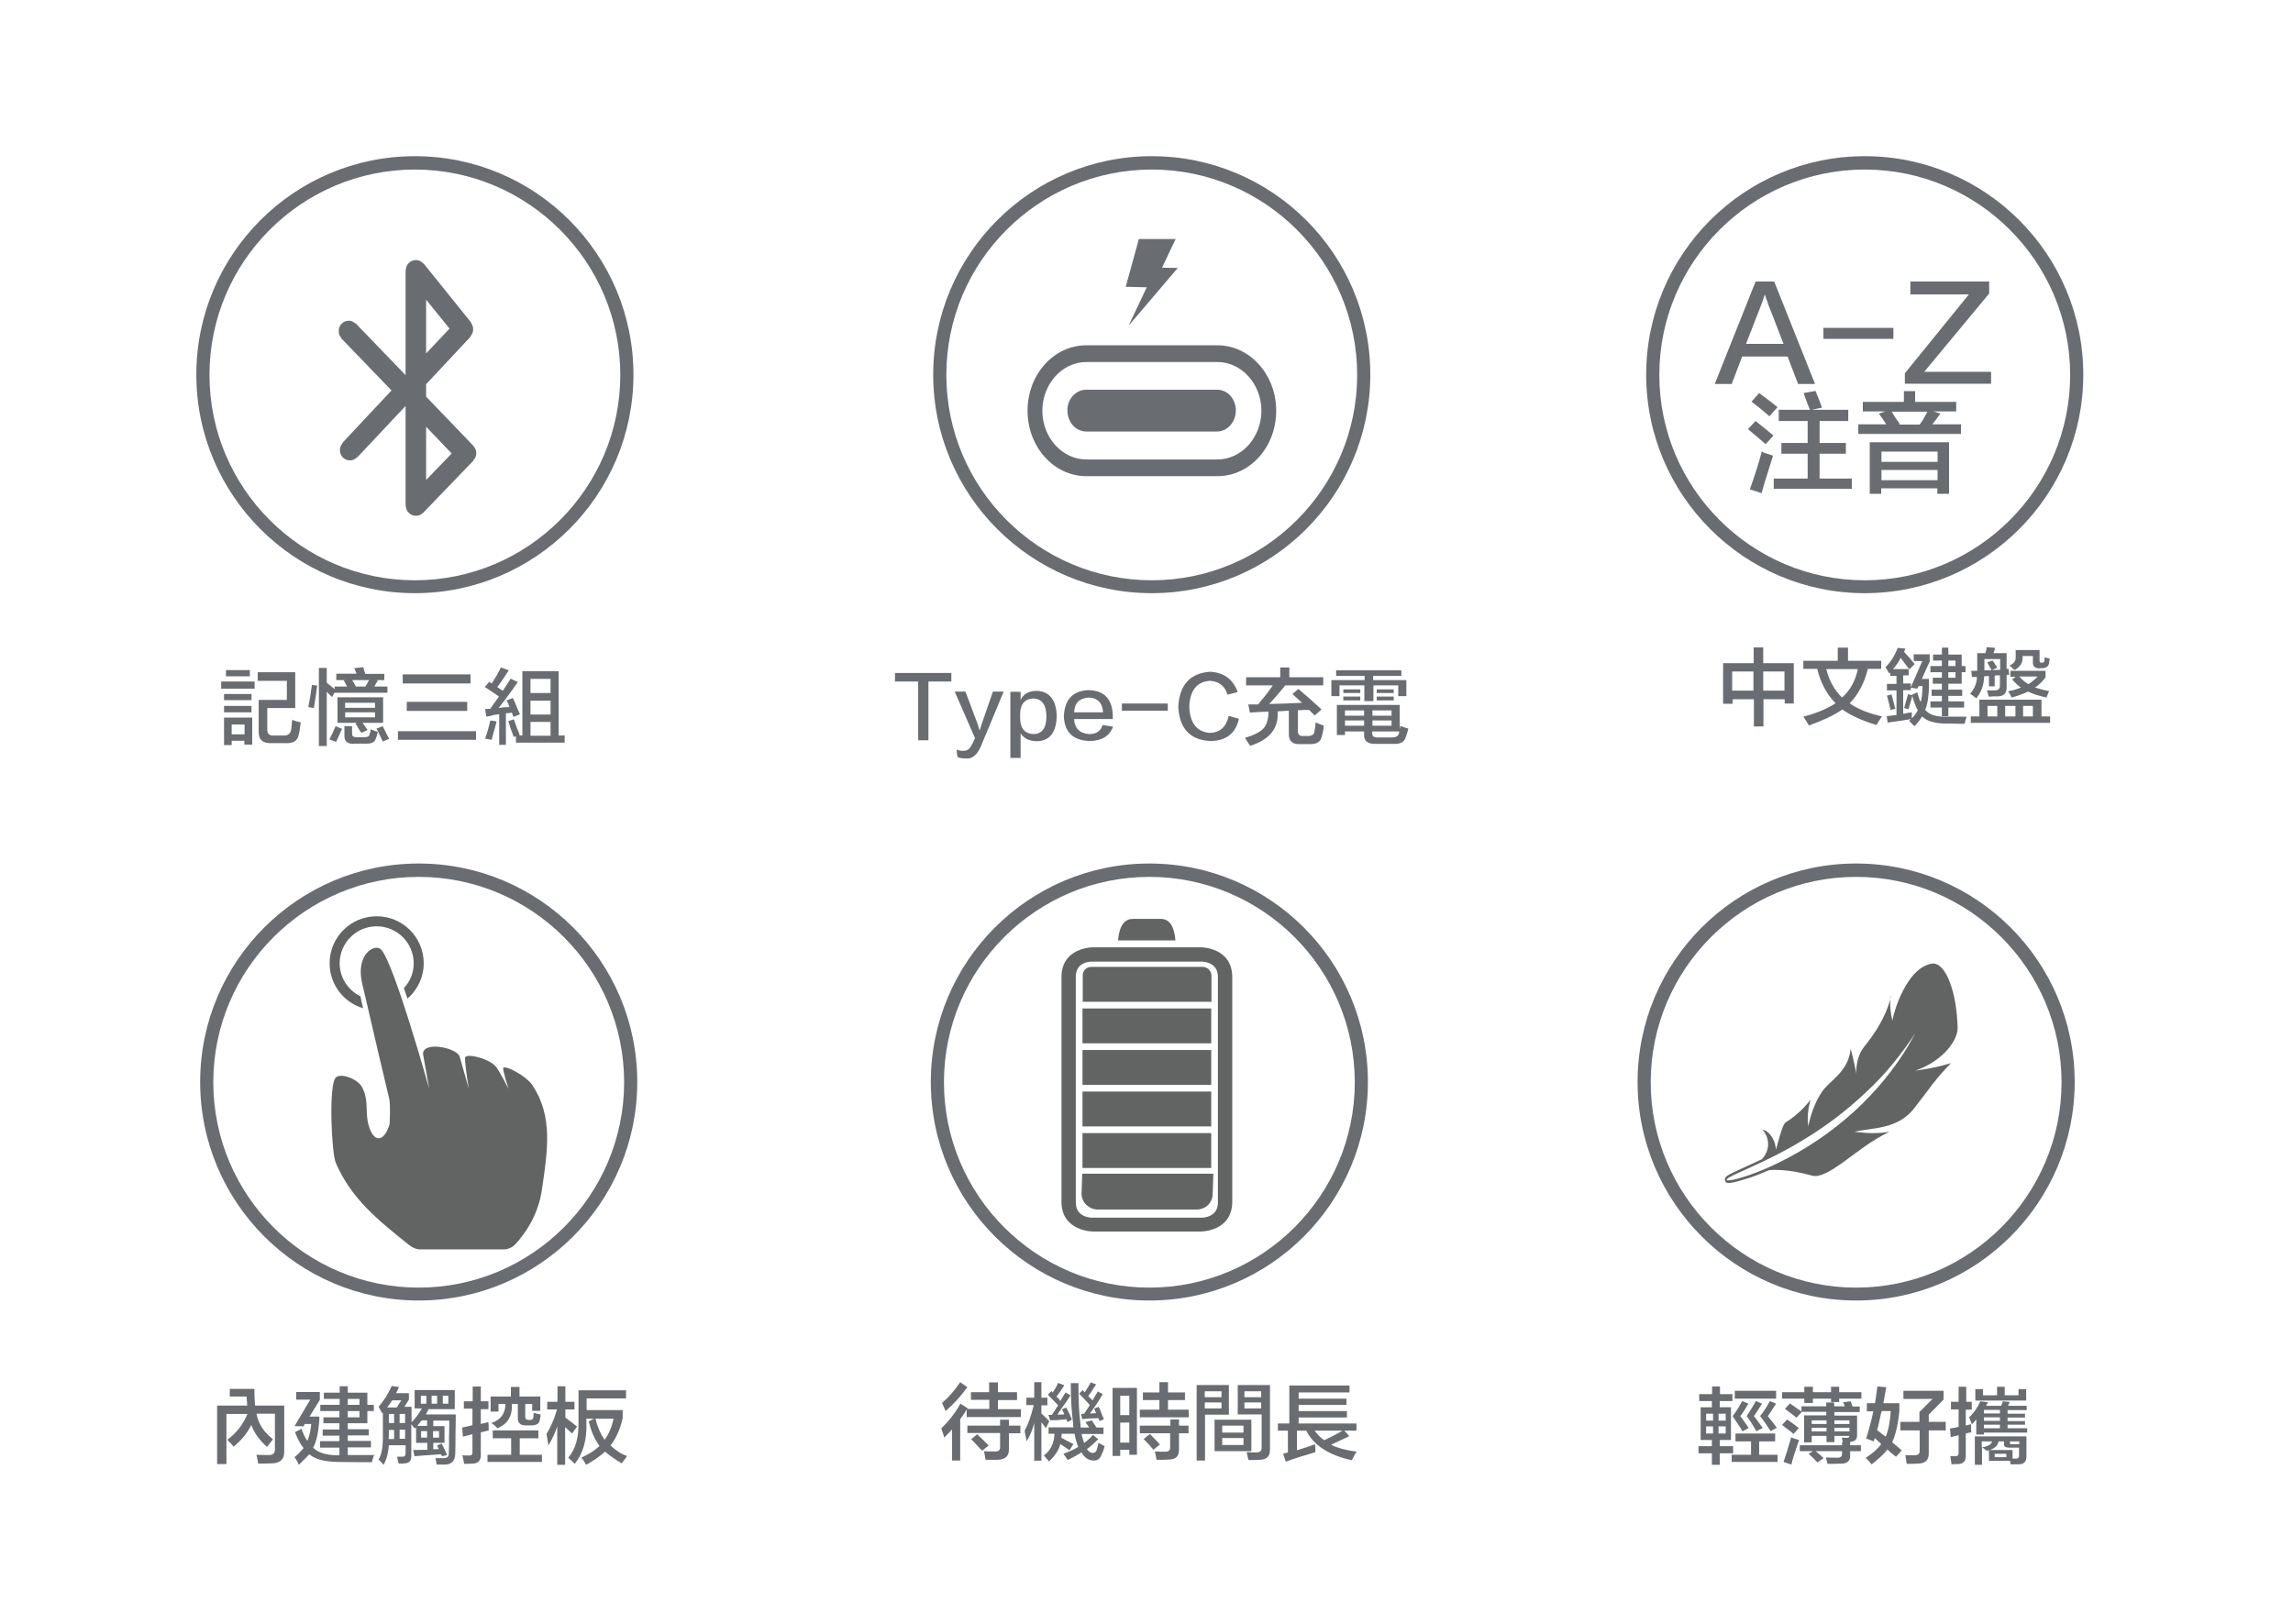<?xml version="1.0" encoding="utf-8"?>
<!-- Generator: Adobe Illustrator 27.6.1, SVG Export Plug-In . SVG Version: 6.00 Build 0)  -->
<svg version="1.1" id="_切圖" xmlns="http://www.w3.org/2000/svg" xmlns:xlink="http://www.w3.org/1999/xlink" x="0px" y="0px"
	 viewBox="0 0 960 680" style="enable-background:new 0 0 960 680;" xml:space="preserve">
<style type="text/css">
	.st0{enable-background:new    ;}
	.st1{fill:#696D72;}
	.st2{fill:#616463;}
</style>
<g class="st0">
	<path class="st1" d="M742.8,117.9l17.1,42.9h-7.1l-4.4-11.5h-19l-4.4,11.5h-7.1l17.1-42.9H742.8z M739,123.5h-0.2
		c-0.4,1.3-0.8,2.5-1.3,3.8c-0.1,0.3-2.3,5.9-6.5,16.7h15.7c-4.2-10.9-6.3-16.4-6.5-16.7c0-0.1-0.1-0.4-0.2-0.8
		C739.3,124.8,739,123.8,739,123.5z"/>
	<path class="st1" d="M792.7,141.9h-29.3v-4.6h29.3V141.9z"/>
	<path class="st1" d="M833.7,160.7h-36.2v-4.4l26.8-33h-24.5v-5.4h33v5l-27.2,32.8h28V160.7z"/>
</g>
<g class="st0">
	<path class="st1" d="M739.2,186c-2.5-2.2-5-4.3-7.4-6.3l3.2-3.4c3,2.4,5.5,4.4,7.5,6.1L739.2,186z M737.5,206.5l-4.9-1.6
		c1.9-5.3,3.6-10.5,5-15.8c0.1,0,0.4,0.1,0.7,0.4c1.8,0.6,3.1,1,4,1.3c-0.7,2.3-2,6.4-3.8,12.2C738.1,204.4,737.8,205.6,737.5,206.5
		z M740.8,174.3c-2.5-2.2-5-4.2-7.5-6.1l3.2-3.6c2.6,1.9,5.2,3.9,7.7,5.9L740.8,174.3z M744.7,176.3v-4.7h13.1
		c-0.4-0.8-1-2.3-1.8-4.5c-0.4-1.2-0.7-2-0.9-2.5l5-0.9c0,0.1,0.1,0.3,0.2,0.5c1.2,2.9,2,5,2.5,6.5l-4.3,0.9h15.3v4.7h-12v9.2h11
		v4.5h-11v10.4h13.5v4.3h-32.7v-4.3h14.2v-10.4h-11v-4.5h11v-9.2H744.7z"/>
	<path class="st1" d="M779.9,172.3v-4h17.2v-4.5h4.7v4.5h17.2v4h-9.5l2.9,0.9c-1.1,1.4-2.2,2.9-3.4,4.5h12v4H778v-4h11.7
		c-1-1.6-2-3.1-3.1-4.5l2.7-0.9H779.9z M782.8,206.8v-21.6h33.2v21.6h-4.9v-2.3h-23.5v2.3H782.8z M787.7,189.1v4.3h23.5v-4.3H787.7z
		 M787.7,196.8v4.3h23.5v-4.3H787.7z M795.4,177.6l-0.5,0.2h8.8c1.3-1.8,2.4-3.6,3.2-5.4H792c0.4,0.7,1,1.7,1.8,2.9
		C794.5,176.2,795,177,795.4,177.6z"/>
</g>
<path class="st1" d="M780.7,248.4c-50.4,0-91.5-41-91.5-91.5s41-91.5,91.5-91.5s91.5,41,91.5,91.5S831.1,248.4,780.7,248.4
	L780.7,248.4z M780.7,71c-47.4,0-86,38.6-86,86s38.6,86,86,86s86-38.6,86-86S828.1,71,780.7,71z"/>
<g class="st0">
	<path class="st1" d="M721.4,294.7v-17h12.8v-6.6h4v6.6h12.8v16.9h-3.8v-1.8h-8.9v11.4h-4v-11.4h-8.9v1.9H721.4z M725.2,281.2v8h8.9
		v-8H725.2z M747.1,281.2h-8.9v8h8.9V281.2z"/>
	<path class="st1" d="M755,280.1v-3.4h14.4v-5.5h4.3v5.5h13.9v3.4h-5.6c-1.4,5.8-3.9,10.6-7.6,14.4c3.3,2.4,7.8,4.2,13.5,5.5
		c-0.8,1.2-1.6,2.4-2.3,3.6c-6-1.8-10.7-4-14.3-6.5c-3.2,2.3-7.9,4.5-14,6.7c-0.5-1-1.3-2.2-2.3-3.7c5.2-1.3,9.7-3.2,13.5-5.6
		c-3.8-3.8-6.3-8.7-7.7-14.4H755z M771.2,292.1c3.4-3,5.6-7,6.6-11.9h-13.2C765.8,285,768,289,771.2,292.1z"/>
	<path class="st1" d="M799.4,280.3c-0.3-0.4-0.8-1-1.5-1.9c-0.9-1.3-1.6-2.2-2.2-2.9c-0.7,1.6-1.8,3.2-3.2,4.7h6.6v2.6h-2.3v3.4h3.2
		v1.6l4.8-11h-3.6V274h6.7v3l-3.3,7.3h3v3c-0.1,4.4-0.6,7.7-1.6,9.9c1.5,1.9,4.1,2.9,8,2.9c3,0,6.1,0,9.3,0
		c-0.1,0.3-0.2,0.8-0.4,1.5c-0.2,0.7-0.3,1.2-0.4,1.5c-1.2,0-3,0-5.4-0.1c-1.6,0-2.7,0-3.3,0c-4.3-0.2-7.3-1.2-9.1-3
		c-0.7,1.3-1.8,2.7-3.2,4.1c-0.7-0.7-1.5-1.5-2.2-2.2l0.7-0.8c-1,0.2-2.6,0.5-4.8,0.8c-2.2,0.3-3.8,0.5-4.9,0.7l-0.4-2.7l4.1-0.5
		v-10.3h-4v-2.7h4v-3.4h-2.6v-1.4l-0.4,0.5l-1.6-2.7c2.2-2.2,3.9-4.9,5.1-8.1l3.2,0.3l-0.5,1.4c1.6,1.7,3.1,3.4,4.4,5.1L799.4,280.3
		z M791.5,297.3c-0.2-1.1-0.6-2.7-1.2-4.9c-0.1-0.5-0.2-0.8-0.3-1.1l1.9-0.5c0.2,0.6,0.5,1.6,0.8,3c0.4,1.3,0.6,2.3,0.8,3
		L791.5,297.3z M802.7,288.4l-2.7-0.4v1h-3.2v9.9c0.4,0,0.9-0.1,1.5-0.3c0.9-0.1,1.6-0.2,2.1-0.3c0,0.8,0,1.6,0,2.5
		c1.1-1,1.9-2.1,2.5-3.4c-0.9-1.6-1.7-3.7-2.3-6c-0.1,0.4-0.2,0.9-0.4,1.6c-0.5,1.7-0.9,3.1-1.2,4l-1.8-0.5c0.5-1.9,1.1-3.8,1.6-5.8
		l1.6,0.4v-0.1l2.3-1.1c0.4,1.6,0.8,2.9,1.4,4.1c0.5-1.3,0.7-3.5,0.8-6.7h-1.6L802.7,288.4z M808.2,281.5v-2.6h4.8v-2.3h-3.7v-2.5
		h3.7v-2.9h2.7v2.9h5.6v4.8h1.6v2.6h-1.6v4.8h-5.6v2.5h5.8v2.6h-5.8v2.3h6.6v2.6h-6.6v3.6H813v-3.6h-4.8v-2.6h4.8v-2.3h-4.3v-2.6
		h4.3v-2.5h-3.8v-2.5h3.8v-2.3H808.2z M818.7,276.6h-3v2.3h3V276.6z M815.7,281.5v2.3h3v-2.3H815.7z"/>
	<path class="st1" d="M832.7,287.5v-4.4c-0.2,0-0.5,0-1,0c-0.4,0.1-0.7,0.1-1,0.1c-0.1,3.7-1.2,6.7-3.3,9.2
		c-1.2-0.9-2.1-1.6-2.6-1.9c1.8-2,2.8-4.3,2.9-7h-2.1l-0.3-2.6c0.7,0,1.6,0,2.5,0v-0.4v-7h3.4c0.2-0.4,0.4-1.1,0.5-2.2
		c0-0.1,0-0.2,0-0.3l3.6,0.3c-0.2,0.8-0.4,1.6-0.7,2.2h5.5v6.6h0.8l0.3,2.5h-1.1v5.2c0.1,2.5-1.2,3.8-3.8,3.8c-0.3,0-0.8,0-1.6,0
		c-0.9,0.1-1.6,0.1-2.1,0.1l-0.7-2.6c1.3,0,2.3,0,3.2,0c1.5,0,2.2-0.6,2.2-1.9v-4.4c-0.8,0-1.6,0-2.2,0.1v4.5H832.7z M825.1,302.8
		V300h3.6v-7h26v7h3.6v2.7H825.1z M830.8,280.7c1,0,2,0,3-0.1l-1.8-3.2l2.2-0.8c0.3,0.3,0.6,0.8,1,1.5c0.5,0.6,0.8,1.1,1,1.5l-2.2,1
		l3.4-0.1v-4.5h-6.6V280.7z M832.1,295.6v4.4h4.1v-4.4H832.1z M839.5,295.6v4.4h4.3v-4.4H839.5z M856.8,292.1
		c-3.5-0.8-6-1.6-7.7-2.5c-1.8,0.9-4.1,1.7-6.9,2.5c-0.1-0.2-0.3-0.5-0.5-1c-0.4-0.7-0.7-1.3-1-1.6c0.1,0,0.3,0,0.5-0.1
		c2.4-0.5,4-1.1,4.9-1.5c-0.9-0.5-2.2-1.7-3.7-3.4l1.5-1.1h-2.2v-2.5h14.7v2.7c-1.2,1.7-2.7,3.2-4.4,4.3c1.6,0.5,3.6,1.1,5.9,1.5
		C857.7,289.8,857.3,290.7,856.8,292.1z M854,279.9c-1.9,0-2.9-0.8-2.9-2.3v-2.9h-4.3v0.7c0.1,2.2-1.1,3.9-3.4,5.2
		c-0.9-0.9-1.6-1.6-2.1-1.9c1.9-0.8,2.8-2.1,2.6-4v-2.5h10v4.5c0,0.5,0.2,0.8,0.7,0.8h0.5c0.3,0,0.5-0.2,0.8-0.5
		c0.1-0.4,0.1-1,0.1-1.8c0.4,0.2,1,0.4,1.8,0.5c0.1,0.1,0.2,0.1,0.3,0.1c0,0.6-0.1,1.5-0.4,2.6c-0.5,0.9-1.3,1.4-2.5,1.4H854z
		 M853.1,283.3h-7.7c1.2,1.4,2.5,2.4,3.8,3.2C850.6,285.6,851.9,284.6,853.1,283.3z M851.1,295.6H847v4.4h4.1V295.6z"/>
</g>
<path class="st1" d="M198.2,186.8v-0.1l-19.8-20.6v-5.2l18.6-19.9v-0.2c0.7-0.8,1.1-1.8,1.1-2.9c0-1-0.3-1.9-0.9-2.7V135l-19.8-24.6
	h-0.1c-0.8-0.9-1.9-1.5-3.2-1.5c-2.3,0-4.2,1.9-4.2,4.2l-0.1,0.1v43.9l-20.9-21.7h-0.2c-0.8-0.7-1.7-1.1-2.7-1.1
	c-2.3,0-4.2,1.9-4.2,4.3c0,1,0.3,2,1,2.8v0.2l21.1,21.9l-20.5,21.9v0.2c-0.7,0.8-1.1,1.8-1.1,2.9c0,2.4,1.9,4.3,4.2,4.3
	c1.1,0,2.2-0.5,2.9-1.3h0.2l20.2-21.5v41.7l0.1,0.1c0,2.3,1.9,4.2,4.2,4.2c1.1,0,2.2-0.4,2.9-1.2h0.1l21.1-21.9v-0.2
	c0.8-0.8,1.2-1.8,1.2-2.9S199,187.6,198.2,186.8L198.2,186.8z M178.4,125.5l9.8,12.1l-9.8,10.4V125.5L178.4,125.5z M178.4,201v-22.3
	l10.7,11.2L178.4,201L178.4,201z"/>
<path class="st1" d="M173.7,248.4c-50.4,0-91.5-41-91.5-91.5s41-91.5,91.5-91.5s91.5,41,91.5,91.5S224.1,248.4,173.7,248.4
	L173.7,248.4z M173.7,71c-47.4,0-86,38.6-86,86s38.6,86,86,86s86-38.6,86-86S221.1,71,173.7,71L173.7,71z"/>
<g class="st0">
	<path class="st1" d="M92.6,288.4v-3h14v3H92.6z M93.8,293.2v-2.6h11.5v2.6H93.8z M93.8,298.3v-2.7h11.5v2.7H93.8z M93.8,311.9
		v-11.4h11.8v11.3h-3.3v-1.6H97v1.8H93.8z M94.6,283.2v-2.6h10v2.6H94.6z M97,303.4v4.1h5.4v-4.1H97z M111.9,296.5v8.8
		c-0.1,2,0.9,2.9,2.9,2.7h3.8c1.9,0.1,3-0.7,3.3-2.5c0.1-0.5,0.2-1.5,0.3-3c0.1-0.5,0.1-0.9,0.1-1.1c0.2,0.1,0.4,0.2,0.7,0.3
		c0.7,0.3,1.7,0.5,2.9,0.8c0,0.2,0,0.4-0.1,0.7c-0.2,1.8-0.4,3.2-0.7,4.3c-0.4,2.7-2.3,3.9-5.8,3.7h-5.8c-3.6,0.1-5.3-1.6-5.2-4.9
		v-13.2h11.8v-8h-12.2v-3.6h15.7v15H111.9z"/>
	<path class="st1" d="M131.4,296.5l-2.3-0.4c0.6-3.1,1.1-6.2,1.5-9.3l2.2,0.3C132.4,290.4,131.9,293.6,131.4,296.5z M140.8,284.7
		v-2.6h8.5l-1-2.3l3.8-0.4c0.1,0.3,0.2,0.7,0.4,1.4c0.2,0.6,0.3,1.1,0.4,1.4h8v2.6h-3.7l1,0.1l-1.5,2.6h5.5v2.6h-22.1v-0.1l-1.1,1.9
		l-2.2-2.2v22.7h-3.3v-32.7h3.3v6.3v-0.1l3.3,2.7v-1.1h5.2l-1.4-2.6l1-0.1H140.8z M140.7,310.7c-0.5-0.3-1.2-0.5-2.1-0.8
		c-0.3-0.1-0.5-0.2-0.7-0.3c0.9-1.6,1.8-3.5,2.6-5.5l2.7,1.1c-0.3,0.6-0.7,1.6-1.2,2.7C141.4,309.1,141,310,140.7,310.7z
		 M141.3,302.7V292h19.1v10.7h-8.6l2.1,3l-2.6,1.2c-0.3-0.4-0.6-0.9-1.1-1.6c-0.5-1-1-1.8-1.4-2.3l0.7-0.3H141.3z M148.3,311.5
		c-2.8,0.1-4.2-1.1-4.1-3.4v-4h3.2v3c-0.1,1.2,0.6,1.7,2.2,1.6h3c1.3,0,2-0.4,2.1-1.1c0-0.2,0.1-0.5,0.3-1c0.1-0.5,0.2-1,0.3-1.2
		c1,0.5,2,0.8,2.9,1.1c-0.1,0.5-0.3,1.1-0.5,1.8c-0.1,0.3-0.2,0.5-0.3,0.8c-0.4,1.6-1.7,2.4-4.1,2.3H148.3z M144.5,294.3v2.1H157
		v-2.1H144.5z M144.5,298.3v2.1H157v-2.1H144.5z M147.4,284.7c0.3,0.5,0.7,1.1,1.2,2.1c0.2,0.3,0.3,0.5,0.4,0.7h4
		c0.5-1,1.1-1.9,1.5-2.7H147.4z M160.2,310.5c-0.3-0.6-0.7-1.6-1.2-2.7c-0.6-1.2-1.1-2.1-1.4-2.7l2.6-1c0.5,0.8,1.1,2.1,1.9,3.8
		c0.4,0.6,0.6,1.1,0.8,1.5L160.2,310.5z"/>
	<path class="st1" d="M166.6,309.8v-3.6h32.7v3.6H166.6z M168.6,286.2v-3.8h28.4v3.8H168.6z M170.3,297.7v-3.8h25.3v3.8H170.3z"/>
	<path class="st1" d="M203.6,300.1l-0.5-3.2c0.6,0,1.4,0,2.2-0.1c1-1.5,1.2-1.8,0.7-1.1c0.5-0.7,1.5-2.1,2.9-4
		c-1.8-1.3-3.8-2.6-5.9-4l1.8-2.2l1.1,0.7c1.4-2.2,2.7-4.4,3.8-6.7l3.3,1.2c-0.2,0.3-0.5,0.7-0.8,1.2c-1,1.6-2.3,3.6-4,5.8l2.3,1.6
		l3.3-5.1l3,1.4c-2.9,4.2-5.6,7.8-8,10.8c0.1,0,0.2,0,0.4,0c1.4-0.2,2.7-0.3,4.1-0.3c-0.1-0.4-0.3-0.8-0.5-1.4
		c-0.3-0.6-0.5-1.1-0.7-1.4l2.6-1c0.5,0.9,1.1,2.3,1.8,4.1c0.5,1.2,1,2.1,1.2,2.7l-2.7,1.1c-0.3-0.6-0.5-1.2-0.7-1.8
		c-0.8,0.2-1.6,0.3-2.5,0.3v13.2H209v-12.8c-0.5,0.1-1.3,0.2-2.3,0.3C205.2,299.9,204.1,300,203.6,300.1z M205.8,309.8l-2.7-0.5
		c0.9-2.5,1.6-5,2.2-7.6l2.6,0.4c-0.3,1.2-0.7,2.9-1.4,5.1C206.2,308.4,206,309.3,205.8,309.8z M215.1,308.6
		c-0.2-0.5-0.5-1.5-1.1-2.9c-0.5-1.6-0.9-2.9-1.2-3.7l2.3-0.8c0.4,1,0.9,2.4,1.5,4.1c0.5,1.1,0.8,2,1,2.6l-0.4,0.1h1.5v-26.9h15.2
		V308h2.5v3H216v-2.7L215.1,308.6z M222.1,284.3v5.9h8.4v-5.9H222.1z M222.1,293.4v5.8h8.4v-5.8H222.1z M222.1,302.3v5.8h8.4v-5.8
		H222.1z"/>
</g>
<g class="st0">
	<path class="st1" d="M398.3,285.4h-9.6v24.6h-4.3v-24.6h-9.7v-3.6h23.6V285.4z"/>
	<path class="st1" d="M408.2,309.1l-8.5-19.5h4.5l5.1,13.6l0.8,2.6h0.1l0.8-2.6l4.7-13.6h4.5c-4.9,11.8-7.8,18.9-8.8,21.1
		c-1.7,4.9-4,7.2-6.9,6.9c-1.7,0-3-0.2-3.7-0.7l-0.3-3c0.9,0.4,1.8,0.5,2.6,0.5c1.7,0.1,3-0.7,3.7-2.5
		C407.1,311.6,407.5,310.7,408.2,309.1z"/>
	<path class="st1" d="M427.3,307.1v10.3H423v-27.7h4.3v3.4c1.2-2.6,3.5-3.8,6.9-3.8c5.2,0.3,8,3.8,8.2,10.4
		c-0.1,7-2.9,10.6-8.4,10.7C430.9,310.3,428.6,309.2,427.3,307.1z M427.1,298.6v2.3c0.1,4.1,1.9,6.3,5.5,6.5c3.7,0,5.5-2.5,5.5-7.6
		c-0.1-4.8-2-7.2-5.6-7.3C429.1,292.7,427.3,294.7,427.1,298.6z"/>
	<path class="st1" d="M461.6,303.6l4.4,0.7c-1.5,4-4.8,6-10,6c-6.8-0.3-10.3-3.7-10.6-10.3c0.3-7,3.7-10.7,10.2-11
		c6.8,0.1,10.2,3.8,10.3,11c0,0.5,0,0.8,0,1.1h-16.2c0.2,3.9,2.3,6,6.3,6.3C459,307.4,460.9,306.1,461.6,303.6z M449.7,298.3h12.1
		c-0.2-3.9-2.2-6-5.9-6.2C452,292.3,449.9,294.3,449.7,298.3z"/>
	<path class="st1" d="M488.9,297.6h-19.2v-3h19.2V297.6z"/>
	<path class="st1" d="M518.2,289.8l-4.3,1.1c-1.1-3.7-3.6-5.6-7.4-5.8c-5.4,0.4-8.3,4-8.6,10.8c0.3,6.9,3.1,10.5,8.5,11
		c4.4-0.1,7-2.5,8-7.1l4.3,1.2c-1.4,6.2-5.4,9.3-12.2,9.3c-8.3-0.5-12.7-5.2-13.2-14.3c0.5-9.2,4.9-14.1,13.3-14.7
		C512.4,281.6,516.2,284.4,518.2,289.8z"/>
	<path class="st1" d="M521.7,287v-3.4H536v-4.1h3.8v4.1H554v3.4h-15.9c-2.9,3.6-5.2,6.2-6.7,7.8c5-0.1,9.6-0.3,13.7-0.5l-4-3.7
		l2.5-2.1c3.2,2.7,6.5,5.6,9.7,8.6l-2.9,2.5l-2.3-2.3c-0.5,0-1.2,0-2.2,0c-1.1,0.1-1.9,0.1-2.5,0.1v8.6c-0.1,1.6,0.7,2.3,2.3,2.2
		h1.9c1.6,0,2.6-0.6,2.7-1.9c0.3-1.6,0.5-2.8,0.5-3.8c1.2,0.5,2.3,1,3.4,1.4c-0.1,1.7-0.4,3.2-0.8,4.4c-0.4,2.3-2.1,3.4-5.2,3.3
		h-4.1c-3.1,0.1-4.6-1.4-4.5-4.4v-9.6l-4.7,0.3c0.5,7.1-3.4,11.9-11.5,14.4c-0.3-0.5-0.7-1.1-1.4-2.1c-0.4-0.5-0.6-1-0.8-1.2
		c3.9-1.2,6.5-2.5,7.8-4c1.3-1.4,2-3.7,2.1-7c-2.7,0.1-5.4,0.2-7.8,0.4l-0.7-3.4c1.4,0,2.7,0,4.1,0c0.2-0.2,0.5-0.5,0.8-1
		c2.6-3,4.3-5.4,5.4-7H521.7z"/>
	<path class="st1" d="M571.2,293.6V287h-10.4v4.5h-3.4v-6.7h13.9V283h-11.9v-2.3h27.3v2.3h-11.8v1.8h13.9v6.7h-3.4V287h-10.4v6.6
		H571.2z M576,311.5c-3.4,0.1-5-1.2-4.9-3.8v-1.4h-8v1.5h-3.4v-12.6H586v10.2l0.3-1.4c1.2,0.5,2.3,0.8,3.3,1.1
		c-0.3,1.4-0.6,2.5-1,3.4c-0.5,2.1-2.2,3.1-4.9,3H576z M562.4,290.2v-1.5h7.1v1.5H562.4z M562.4,293.3v-1.6h7.1v1.6H562.4z
		 M563.1,297.5v2.2h8v-2.2H563.1z M563.1,301.7v2.2h8v-2.2H563.1z M585.7,307.1l0.1-0.8h-11.3v0.7c-0.1,1.3,0.8,1.9,2.6,1.8h5.6
		C584.4,308.8,585.4,308.3,585.7,307.1z M582.6,297.5h-8v2.2h8V297.5z M574.6,303.9h8v-2.2h-8V303.9z M576.4,290.2v-1.5h7.1v1.5
		H576.4z M576.4,293.3v-1.6h7.1v1.6H576.4z"/>
</g>
<path class="st1" d="M482.2,248.4c-50.4,0-91.5-41-91.5-91.5s41-91.5,91.5-91.5s91.5,41,91.5,91.5S532.6,248.4,482.2,248.4
	L482.2,248.4z M482.2,71c-47.4,0-86,38.6-86,86s38.6,86,86,86s86-38.6,86-86S529.6,71,482.2,71L482.2,71z"/>
<path class="st1" d="M509.7,144.6h-54.9c-13.6,0-24.6,12.2-24.6,27.4l0,0c0,15.1,11,27.4,24.6,27.4h54.9c13.6,0,24.6-12.2,24.6-27.4
	l0,0C534.3,156.9,523.3,144.6,509.7,144.6z M509.7,192.4h-54.9c-10.1,0-18.4-9.2-18.4-20.4s8.3-20.4,18.4-20.4h54.9
	c10.1,0,18.4,9.2,18.4,20.4S519.8,192.4,509.7,192.4z"/>
<path class="st1" d="M454.8,180.7c-4.4,0-7.9-3.9-7.9-8.8c0-0.3,0-0.5,0-0.8c0.2-2.2,1.1-4.2,2.5-5.6c1.5-1.5,3.4-2.3,5.3-2.3h54.9
	c2,0,3.9,0.8,5.3,2.3c1.5,1.5,2.3,3.5,2.5,5.6c0,0.3,0,0.6,0,0.8c0,4.8-3.5,8.8-7.9,8.8H454.8L454.8,180.7z"/>
<polygon class="st1" points="476.8,100.1 492.2,100.1 486.5,112.1 493.1,112.2 472.5,136.4 480.1,120.3 471.3,120.1 "/>
<path class="st2" d="M140.6,487c-1.8-4.1-3.1-32.7,0-35.8c2-2,9.1,0.5,11,4.1c3.2,6,0.8,10.9,3.2,17.4c2.4,6.2,6.3,4.8,8.3-1.9
	c0,0,0.5-8.3-0.2-10.9c-1.1-4.5-8.1-34.3-11.3-48.2c-2.8-12.2,5.5-17,8.1-13.9c5.6,6.5,20,58.2,20,58.2l-2.6-14.7
	c0-5.3,13.7-2.7,15.3,1l3.9,13.7c0,0-1.6-9-1.6-13c0-2.2,10.4,0.2,13.1,3.9c1.8,2.5,5.1,9.1,5.1,9.1s-2.6-8.2-2.2-8.8
	c0.8-1.2,9.3,3.1,12.1,7.1c8.9,13.1,6.4,27.9,4.1,43.8c-1.6,11.4-7.8,19.3-11.1,22.9c-1.3,1.4-3.1,2.2-5,2.2h-34.9
	c-1.7,0-3.3-0.8-4.7-1.9C158.1,510.8,147.1,502,140.6,487L140.6,487z"/>
<path class="st2" d="M142.2,403.4c0-8.5,6.9-15.5,15.5-15.5c8.5,0,15.5,6.9,15.5,15.5c0,4-1.5,7.6-4.1,10.4c0.5,1.4,1,2.9,1.5,4.4
	c4.1-3.6,6.8-8.9,6.8-14.8c0-10.9-8.8-19.7-19.7-19.7s-19.7,8.8-19.7,19.7c0,8.9,5.9,16.4,14,18.8c-0.4-1.7-0.8-3.4-1.1-5
	C145.8,414.7,142.2,409.5,142.2,403.4L142.2,403.4z"/>
<path class="st1" d="M175.3,544.6c-50.4,0-91.5-41-91.5-91.5s41-91.5,91.5-91.5s91.5,41,91.5,91.5S225.7,544.6,175.3,544.6
	L175.3,544.6z M175.3,367.2c-47.4,0-86,38.6-86,86s38.6,86,86,86s86-38.6,86-86S222.7,367.2,175.3,367.2L175.3,367.2z"/>
<path class="st2" d="M486.1,384.8h-11.9c-6,0-6,9-6.1,9h24C492,393.7,492,384.8,486.1,384.8z"/>
<path class="st2" d="M444.4,409.2v94c0,12.4,13,12.5,13,12.5h45.5c0,0,13,0,13-12.5v-94c0-12.5-13-12.5-13-12.5h-45.5
	C457.4,396.7,444.4,396.7,444.4,409.2L444.4,409.2z M503.3,402.7c0,0,6.6,0,6.6,6.3v94.6c0,6.3-6.6,6.3-6.6,6.3h-46.3
	c0,0-6.6,0-6.6-6.3V409c0-6.5,6.6-6.3,6.6-6.3H503.3z"/>
<path class="st2" d="M501,506.5h-41.4c-3.7,0-6.8-3-6.8-6.7l0.3-8.3H508l-0.3,8.3C507.8,503.5,504.8,506.5,501,506.5L501,506.5z"/>
<rect x="453.2" y="474.5" class="st2" width="53.9" height="14.6"/>
<rect x="453.2" y="457.1" class="st2" width="53.9" height="14.6"/>
<rect x="453.2" y="439.7" class="st2" width="53.9" height="14.6"/>
<rect x="453.2" y="422.3" class="st2" width="53.9" height="14.6"/>
<path class="st2" d="M456.9,404.9h46.6c2,0,3.7,1.6,3.7,3.7v10.9h-53.9v-10.9C453.2,406.5,454.8,404.9,456.9,404.9L456.9,404.9z"/>
<path class="st1" d="M481.2,544.6c-50.4,0-91.5-41-91.5-91.5s41-91.5,91.5-91.5s91.5,41,91.5,91.5S531.7,544.6,481.2,544.6z
	 M481.2,367.2c-47.4,0-86,38.6-86,86s38.6,86,86,86s86-38.6,86-86S528.6,367.2,481.2,367.2z"/>
<path class="st2" d="M755.1,463.9c1.8-1.9,2.9-3.4,2.9-3.4s-0.4,1.5-0.8,3.6c-0.3,2.1-0.6,4.9-0.1,7.5c0,0,0.3-2,1.2-4.8
	c0.9-2.8,2.3-6.4,4.5-9.6c1.7-2.5,4.3-4.4,6.8-7.1c2.5-2.7,4.8-6.1,5.2-11c0,0,1.3,4.7,2.4,10.6c0,0-0.2-1.7,0.2-3.9
	c0.3-2.2,1.1-5,3.1-7.5c1.9-2.4,4.2-5.4,6.2-8.9c2-3.4,3.7-7.2,4.7-10.9c-0.2,2.3,0.1,5.9,0.9,9c0.1-1.1,0.6-2.9,1.3-5.1
	c0.7-2.2,1.7-4.8,3-7.3s2.8-5,4.7-7.1c1.9-2,4.1-3.7,7-4.4c1.6-0.4,3.1,0.2,4.5,1.6s2.6,3.6,3.6,6.3c1,2.7,1.8,5.8,2.3,9
	c0.5,3.2,0.8,6.6,0.9,9.6c0.1,3.4-2,7.2-5.3,10.6c-3.3,3.3-7.8,6.1-12.4,7.6c0,0,1.9-0.2,4.8-0.7c2.8-0.5,6.5-1.3,10.1-2.4
	c-3,3.1-5.4,5.8-7.7,8.8c-2.3,3-4.6,6.2-7.7,10.1c-3.4,4.4-7.8,6.5-12.3,7.6c-4.4,1.1-8.9,1.4-12.8,2.2c0,0,2,0.3,4.8,0.5
	c2.8,0.2,6.5,0.1,9.9-0.4c-3.6,1.7-6.9,3.7-10,5.9c-3.1,2.2-6.1,4.4-8.8,6.4c-5.5,4-10.3,6.9-13.5,6c-1.6-0.4-4.3-1.1-7.5-1.7
	c-3.2-0.5-6.9-0.9-10.5-0.6c-4,1.7-7.1,2.9-9.5,3.6c-2.4,0.8-4.1,1.2-5.3,1.5c-2.4,0.5-2.8,0.2-3.1,0.1c-0.3-0.2-0.5-0.5-0.6-0.8
	c-0.1-0.4-0.1-0.9,0.3-1.5c1.1-1.3,7.5-3.8,15.2-7.5c2-2.3,2.7-4.7,2.5-6.9c-0.1-2.2-1.1-4.1-2.3-5.4c3.3,0.4,5.9,5.7,5.5,8.4
	c0.3-0.5,1-3.1,1.7-5.7c0.8-2.6,1.6-5.3,2.6-5.9C750.6,468.2,753.3,465.8,755.1,463.9L755.1,463.9z M792.6,445.3
	c-3.5,4.3-7.4,8.4-11.5,12.2c-8.1,7.7-17,14.3-25.4,19.4c-8.4,5.2-16.2,8.9-22.1,11.6c-5.9,2.7-9.8,4.3-10.5,5.2
	c-0.1,0.1-0.2,0.3-0.2,0.4c0.1,0.4,1.8,0.2,4.5-0.5c2.7-0.7,6.6-2,11.1-3.9c4.5-1.9,9.6-4.4,14.9-7.5s10.7-6.7,15.7-10.7
	c5.1-4,9.9-8.4,14-12.8c4.2-4.4,7.7-8.8,10.5-12.7c2.8-3.9,4.9-7.3,6.3-9.8c1.4-2.4,2.1-3.9,2.2-3.9
	C799.3,436.6,796.1,441,792.6,445.3L792.6,445.3z"/>
<path class="st2" d="M791.3,418.5c0.1-0.7,0.2-1.4,0.4-1.8C791.6,417.4,791.5,417.9,791.3,418.5z"/>
<path class="st1" d="M777.1,544.6c-50.4,0-91.5-41-91.5-91.5s41-91.5,91.5-91.5s91.5,41,91.5,91.5S827.5,544.6,777.1,544.6
	L777.1,544.6z M777.1,367.2c-47.4,0-86,38.6-86,86s38.6,86,86,86s86-38.6,86-86S824.5,367.2,777.1,367.2z"/>
<g class="st0">
	<path class="st1" d="M90.9,613v-24.4h12.6c0-0.7-0.1-1.9-0.3-3.4c0.2,1.1,0.2,1,0-0.4h-7v-3.2h10.3c0,2.7,0.1,5.1,0.3,7H119v19.1
		c0.1,3.3-1.6,5-5.1,5.1c-0.6,0-1.7,0-3.2,0.1c-1.2,0-2.1,0-2.6,0c-0.1-0.5-0.3-1.5-0.5-2.7c-0.1-0.5-0.2-0.8-0.3-1
		c1.2,0.1,2.9,0.1,5.1,0.1c1.9,0.1,2.8-0.8,2.7-2.6V592h-7.7c0.7,4.1,3,7.7,6.9,10.7c-0.8,1-1.6,2.1-2.5,3.2
		c-3.2-2.8-5.4-5.9-6.6-9.2c-1.6,3.4-4.1,6.4-7.4,9.1c-0.2-0.3-0.6-0.7-1.2-1.4c-0.7-0.7-1.2-1.2-1.4-1.5c3.8-2.8,6.6-6.5,8.4-10.8
		h-8.8v21H90.9z"/>
	<path class="st1" d="M134.1,590.9v-2.6h8.1v-2.5h-6.6v-2.6h6.6v-2.7h3.4v2.7h8.2v5.1h2.7v2.6h-2.7v5.1h-8.2v2.5h8.8v2.6h-8.8v2.3
		h9.7v2.7h-9.7v3.2c4.3,0,8,0,11.1,0c-0.4,0.7-0.7,1.7-1,3c-6,0-10.8,0-14.4-0.1c-5.4-0.1-9.3-1.1-11.8-3.2
		c-1.2,1.3-2.7,2.7-4.4,4.4c-0.7-1.6-1.3-2.6-1.8-3.2c1.5-1.2,2.7-2.5,3.8-3.8c-1.4-1.7-2.6-4-3.6-6.7l2.7-1.4
		c0.9,2.4,1.7,4.1,2.5,5.1c0.8-2,1.4-4.4,1.6-7.1h-2.7l-0.5,1l-3.8-0.1l6.6-11.1H124v-3.2h9.9v3.3l-4.3,7h4.1v1.5
		c-0.4,5.1-1.2,9-2.6,11.5c2,2.1,5.4,3.2,10.3,3.2c0.3,0,0.5,0,0.7,0v-3.2h-8.1v-2.7h8.1v-2.3h-7v-2.6h7V596h-6.7v-2.5h6.7v-2.6
		H134.1z M150.5,585.8h-4.9v2.5h4.9V585.8z M145.6,590.9v2.6h4.9v-2.6H145.6z"/>
	<path class="st1" d="M173.6,590.1v-8h16.8v8H179l0.4,0.1l-1.1,2.1h12.5c0,1.8,0,4.5-0.1,8.1c0,3.9,0,6.6-0.1,8.1
		c0,3.2-1.5,4.8-4.4,4.8c-1.1,0-2.2,0-3.4,0c-0.1-0.9-0.3-1.8-0.5-2.7c1.3,0,2.4,0,3.4,0c1.6,0.1,2.3-0.7,2.2-2.3
		c0.1-1.4,0.1-3.6,0.1-6.7c0.1-2.9,0.1-5.2,0.1-6.7h-6.7v2.3h4.7v7h-4.7v2.7l2.3-0.1l-0.7-1.5l1.9-0.8c0.6,1.1,1.4,2.7,2.3,4.8
		l-2.1,0.5l-0.5-0.8c-0.4,0-0.9,0-1.6,0.1c-4.2,0.3-7.4,0.5-9.5,0.7l-0.5-2.6l5.9-0.1v-2.9h-4.7v-6.5l-0.5,0.5
		c-0.5-0.5-1-1.1-1.5-1.8v13c0.1,2.3-0.9,3.4-3,3.4c-0.3,0.1-1.1,0.1-2.3,0.1c0-0.2-0.1-0.5-0.3-1c-0.1-0.8-0.2-1.5-0.3-1.9
		c0.6,0,1.3,0,2.1,0c0.9,0.1,1.4-0.4,1.4-1.4v-3.4h-7c-0.2,3.1-0.9,5.9-2.2,8.2c-0.4-0.5-1.1-1.2-2.1-2.2c1.3-2,1.9-5.6,1.8-10.8
		v-8.9l-0.3,0.4c-0.1-0.3-0.3-0.7-0.7-1.4c-0.4-0.6-0.6-1.1-0.8-1.4c2.2-2.5,4-5.4,5.5-8.7l3,0.4c-0.1,0.5-0.4,1.1-0.8,1.9
		c-0.2,0.3-0.3,0.5-0.4,0.7h5.4v2.7l-1.9,3h3v6.5c1.8-1.8,3.2-3.8,4.3-5.8H173.6z M168,586.4h-3.8c-0.2,0.3-0.5,0.8-1,1.5
		c-0.5,0.6-0.8,1.1-1.1,1.5h4L168,586.4z M162.8,600.5c0,0.9,0,1.6-0.1,2.1h2.3v-3.8h-2.2V600.5z M162.8,592.1v3.8h2.2v-3.8H162.8z
		 M169.6,592.1h-2.3v3.8h2.3V592.1z M167.3,598.7v3.8h2.3v-3.8H167.3z M176.6,594.8c-0.2,0.2-0.4,0.5-0.7,0.8
		c-0.2,0.3-0.6,0.8-1.2,1.5h4.1v-2.3H176.6z M176.2,584.5v3.3h2.3v-3.3H176.2z M176.3,599.3v2.7h2.5v-2.7H176.3z M180.7,584.5v3.3
		h2.3v-3.3H180.7z M183.8,599.3h-2.5v2.7h2.5V599.3z M187.7,584.5h-2.3v3.3h2.3V584.5z"/>
	<path class="st1" d="M194.2,590.1v-3.3h3.7v-6.2h3.4v6.2h3.2v3.3h-3.2v6.2l3.2-0.8c0,0.5,0,1.1,0.1,1.9c0,0.7,0,1.3,0,1.6l-3.3,0.8
		v9.3c0.1,2.5-1.1,3.8-3.6,3.8c-1.2,0.1-2.3,0.1-3.4,0.1c-0.2-1.3-0.4-2.5-0.7-3.6c0.6,0.1,1.5,0.1,2.6,0.1c1.2,0.1,1.7-0.4,1.6-1.5
		v-7.4l-4,1l-0.3-3.8c1.4-0.3,2.8-0.6,4.3-1v-6.9H194.2z M206.3,602.3V599h19.1v3.3h-7.8v6.9h9.3v3h-22.8v-3h9.9v-6.9H206.3z
		 M208.2,598.1c-0.5-0.7-1.4-1.5-2.5-2.2c3.9-1.3,5.9-3.9,5.9-8h-2.9v3.2h-3.3v-6.3h8.5v-4h3.6v4h8.7v6h-3.4v-2.9h-2.9v5.5
		c0,0.8,0.5,1.2,1.4,1.2h0.8c0.7,0,1.1-0.4,1.2-1.1c0.1-0.5,0.1-1.2,0.1-1.9c1.2,0.4,2.1,0.6,2.9,0.7c0,0.9-0.1,1.7-0.3,2.3
		c-0.2,1.6-1.4,2.3-3.7,2.3h-2.2c-2.2,0-3.3-1-3.3-3v-6h-2.5C214.6,593,212.5,596.4,208.2,598.1z"/>
	<path class="st1" d="M229.1,590.2v-3.2h4.3v-6.5h3.3v6.5h3.8v3.2h-3.8v3.4c1.9,1.5,3.6,2.7,4.9,3.8l-2.1,2.9l-2.9-2.7v15.8h-3.3
		v-16.1c-0.9,2.8-2.2,5.5-3.7,8c-0.1-0.5-0.2-1.3-0.4-2.5c-0.2-1.1-0.3-1.9-0.4-2.3c1.8-2.9,3.3-6.4,4.4-10.3H229.1z M245.4,613.4
		c-0.1-0.2-0.3-0.5-0.5-0.8c-0.5-1-1.1-1.7-1.5-2.2c3.1-1.4,5.6-3,7.6-4.9c-2.1-2.8-3.6-6.3-4.5-10.3l2.2-1.1h-3.2v1.6
		c0.3,7.2-1.4,13-4.9,17.3c-0.3-0.3-0.7-0.7-1.2-1.2c-0.6-0.5-1.1-1-1.5-1.4c3-3.4,4.4-8.3,4.3-14.7v-13.5h19.9v3.4h-16.5v4.9h15.1
		v3.4c-1.1,4.7-2.8,8.5-5.1,11.4c2.2,2.1,4.5,3.6,6.9,4.4c-0.2,0.4-0.5,0.9-1.1,1.6c-0.5,0.6-0.8,1.1-1.1,1.5
		c-2.7-1.6-5.1-3.3-7-4.9C251.1,609.9,248.5,611.7,245.4,613.4z M256.9,594.1h-7.6c0.8,3.4,2.1,6.3,3.8,8.8
		C254.9,600.6,256.1,597.6,256.9,594.1z"/>
</g>
<g class="st0">
	<path class="st1" d="M711.4,586.7v-2.9h5.4v-3.2h3.3v3.2h5.2v2.9H720v2.6h4.7V603H720v2.6h5.6v3H720v4.8h-3.3v-4.8h-5.6v-3h5.6V603
		h-4.7v-13.7h4.7v-2.6H711.4z M714.3,592v2.9h2.9V592H714.3z M714.3,597.3v3h2.9v-3H714.3z M722.5,592h-3v2.9h3V592z M719.5,597.3v3
		h3v-3H719.5z M726.6,603.6v-3.3h16.6v3.3h-6.7v5.6h7.7v3H725v-3h8.1v-5.6H726.6z M729.5,599.4c-0.5-1-1.7-2.9-3.6-5.6
		c-0.3-0.4-0.5-0.6-0.5-0.8c1.4-1.8,2.7-3.9,4-6.3l2.6,1.1c-1.4,2.4-2.5,4.1-3.4,5.2c0.5,0.7,1.5,2,2.7,3.8c0.4,0.5,0.6,1,0.8,1.2
		L729.5,599.4z M726.3,585.7v-3.3h17.3v3.3H726.3z M735.3,599.3c-0.9-1.6-2.2-3.8-4-6.3c1.8-2.8,3.1-4.9,3.8-6.3l2.6,1.1
		c-1.4,2.3-2.5,4-3.4,5.2l0.1,0.1c1.6,2,2.7,3.7,3.6,4.9L735.3,599.3z M741.3,599.3c-1.7-2.7-3.2-4.8-4.4-6.3
		c1.3-1.6,2.7-3.7,4.1-6.3l2.6,1.1c-0.6,1-1.6,2.4-2.7,4.1c-0.4,0.5-0.6,0.8-0.8,1.1c1.3,1.6,2.6,3.2,3.8,4.9L741.3,599.3z"/>
	<path class="st1" d="M746.1,585.7V583h9.3v-2.3h3.6v2.3h7.6v-2.3h3.4v2.3h9.3v2.7H770v1.4h-3.4v-1.4H759v1.8h-3.6v-1.8H746.1z
		 M750.9,600.5c-0.5-0.5-1.5-1.3-2.9-2.3c-0.9-0.7-1.6-1.2-1.9-1.5l2.1-2.3c1.6,1.1,3.3,2.3,4.9,3.6L750.9,600.5z M750,613.3
		l-3.3-1.1c0.8-2.3,1.9-5.7,3.2-10.3c0.5,0.3,1.6,0.6,3.3,1.1c-0.1,0.4-0.3,0.9-0.5,1.5C751.3,608.5,750.4,611.4,750,613.3z
		 M755.3,604v-11.3h9.3v-1.5h-10.3h0.1l-2.3,2.5c-0.5-0.5-1.5-1.3-2.9-2.3c-0.9-0.7-1.6-1.2-1.9-1.5l2.1-2.2c2,1.4,3.6,2.5,4.8,3.4
		v-2.2h10.4v-1.6h3.3v1.6h4.4c-0.1-0.3-0.2-0.7-0.4-1.2c-0.1-0.3-0.2-0.5-0.3-0.5l3.2-0.4c0.3,0.6,0.5,1.4,0.8,2.2h3v2.3H768v1.5
		h9.5v8.1c0.1,1.8-0.9,2.8-3,2.9c-1.1,0-2.1,0-3,0c0-0.1,0-0.2-0.1-0.4c-0.1-0.5-0.2-0.9-0.3-1.4c0.3,0.1,1,0.1,2.1,0.1
		c0.7,0,1.1-0.3,1.1-0.8H768v2.6h-3.3v-2.6h-6.2v2.7H755.3z M753.5,607.7v-2.5h17.7v-1.4h3.4v1.4h4.5v2.5h-4.5v1.4
		c0.2,2.7-1.2,3.9-4.1,3.8c-0.7,0.1-2.5,0.1-5.4,0.1c-0.2-0.9-0.4-1.8-0.7-2.7c0.6,0.1,2.2,0.1,4.7,0.1c1.5,0.1,2.1-0.5,2.1-1.6
		v-1.1h-11c1.1,0.9,2.2,1.9,3.3,2.9l-2.6,1.8c-1.1-1.2-2.3-2.4-3.7-3.6l1.8-1.1H753.5z M758.5,594.8v1.5h6.2v-1.5H758.5z
		 M758.5,597.9v1.5h6.2v-1.5H758.5z M774.3,594.8H768v1.5h6.3V594.8z M768,597.9v1.5h6.3v-1.5H768z"/>
	<path class="st1" d="M793.8,610c-1.3-0.9-2.5-1.9-3.6-3c-1.2,1.6-3.4,3.7-6.6,6.2c-0.9-1.1-1.7-2-2.5-2.7c2.9-1.9,5.1-3.8,6.5-5.8
		l-2.7-2.5l-0.4,1.4l-3.2-1.2c1.2-3.8,2.2-7.6,3-11.4h-2.7v-3.4h3.4c0.4-2.4,0.7-4.7,1-7l3.7,0.3c-0.4,2.1-0.8,4.3-1.2,6.7h6.7v3.2
		c-0.5,5.6-1.6,10-3,13.2c1.4,1.1,2.7,2.2,4,3.4L793.8,610z M791.6,590.9h-3.8c-0.2,0.7-0.5,1.8-0.8,3.3c-0.5,2.2-0.8,3.8-1.1,4.7
		c0.3,0.2,0.6,0.5,1.1,0.8c0.5,0.5,1.3,1.1,2.5,1.9C790.6,599,791.3,595.4,791.6,590.9z M795.6,599v-3.6h8v-4.1l5.5-5.5h-12.2v-3.4
		h16.8v3.7l-6.2,6.3v3h7.1v3.6h-7.1v9.5c0.1,2.9-1.5,4.4-4.7,4.4c-1.2,0.1-2.7,0.1-4.5,0.1c0-0.1,0-0.2-0.1-0.4
		c-0.2-1.6-0.4-2.6-0.5-3.2c1.2,0,2.5,0,3.8,0c1.6,0,2.3-0.7,2.2-2.1V599H795.6z"/>
	<path class="st1" d="M817,613.2c0-0.1,0-0.2,0-0.3c-0.1-0.9-0.3-2-0.5-3.2c0.4,0.1,1.1,0.1,2.1,0.1c0.9,0,1.4-0.4,1.4-1.1V601
		l-3.3,0.8l-0.3-3.6c1.3-0.2,2.5-0.4,3.6-0.7v-7.3h-3.2V587h3.2v-6.3h3.2v6.3h2.3v3.3H823v6.6c0.1,0,0.2,0,0.3,0
		c0.5-0.1,1.2-0.3,1.9-0.5c0,1.2,0,2.3,0.1,3.4c-0.8,0.1-1.6,0.3-2.3,0.5v9.2c0.1,2.3-1,3.5-3.2,3.6c-0.3,0-0.7,0-1.2,0
		C817.9,613.1,817.3,613.2,817,613.2z M827.4,600.7v-6.3c-0.2,0.2-0.5,0.5-0.8,1c-0.5,0.5-0.8,0.8-1,1.1c-0.1-0.3-0.3-0.7-0.5-1.2
		c-0.3-0.8-0.5-1.4-0.7-1.8c1.9-1.7,3.5-4,4.7-6.7l3.2,0.4l-0.8,1.5h6.3c0.3-0.5,0.5-1.2,0.7-1.9l2.9,0.3l-0.7,1.6h7.8v1.8h-8v1.5
		h7.3v1.6h-7.3v1.5h7.3v1.5h-7.3v1.5h8.2v1.8h-18.1v0.8H827.4z M831.7,607.5c-0.7-0.7-1.4-1.2-1.9-1.4v7.3h-3v-11.9h21.6v8.1
		c0.1,2.3-0.9,3.5-3,3.6c-1,0-2.2,0-3.6,0l-0.3-1.5h-8.8v-4.4L831.7,607.5z M827,586.5v-4.8h3.2v2.6h5.9v-3.6h3.2v3.6h5.8v-2.6h3.2
		v4.8H827z M829.7,603.6v2.5c2.6-0.4,4-1.2,4.3-2.5H829.7z M830.6,590.4v1.5h6.7v-1.5H830.6z M830.6,593.5v1.5h6.7v-1.5H830.6z
		 M830.6,596.6v1.5h6.7v-1.5H830.6z M840.9,606.2c-1.3,0-1.9-0.5-1.9-1.4v-1.2h-2.3c-0.2,1.6-1.4,2.8-3.6,3.6h9.5v3.6h1.1
		c1.2,0.1,1.7-0.4,1.6-1.4v-3.2H840.9z M835.1,608.8v1.4h4.9v-1.4H835.1z M845.3,603.6h-3.8v0.7c0,0.4,0.2,0.5,0.7,0.5h3.2V603.6z"
		/>
</g>
<g class="st0">
	<path class="st1" d="M406.5,586.3V583h7.6v-4.1h3.7v4.1h8v3.3h-8v3.8h9.6v3.3h-22.7v-3.2c-0.8,1.5-1.7,2.8-2.7,4.1v17.3h-3.4v-13
		c-1.1,1.2-2.2,2.3-3.3,3.4c-0.1-0.4-0.3-1-0.5-1.8c-0.4-0.9-0.6-1.6-0.7-2.1c3.1-2.9,5.8-6.4,8-10.3l3,1.9l-0.1,0.3h9.2v-3.8H406.5
		z M395.9,590.9c-0.5-1.2-1-2.3-1.5-3.4c2.9-2.5,5.4-5.4,7.6-8.7l3,2.1C402.2,584.8,399.1,588.1,395.9,590.9z M405,600.2V597h13.7
		v-2.5h3.7v2.5h4.8v3.2h-4.8v6.6c0.1,2.9-1.5,4.4-4.7,4.5c-1.6,0-3.3,0-5.1,0c-0.1-0.5-0.2-1.4-0.4-2.5c-0.1-0.5-0.2-0.8-0.3-1.1
		c1.3,0.1,2.7,0.1,4.3,0.1c1.8,0.2,2.7-0.5,2.5-2.2v-5.5H405z M411.2,607.5c-0.4-0.4-1.1-1.1-2.1-2.2c-1.1-1.2-1.9-2.1-2.5-2.6
		l2.5-2.1c0.1,0.1,0.2,0.2,0.4,0.4c1.6,1.5,3.1,2.9,4.4,4.3L411.2,607.5z"/>
	<path class="st1" d="M429.7,588.5v-3.2h3.3v-6.5h3v6.5h2.5v3.2H436v3.4c1.1,1,2.2,2.1,3.3,3.2l-1.4,3c-0.5-0.8-1.2-1.6-1.9-2.5
		v16.1h-3v-15.8c-0.7,2.8-1.8,5.4-3.2,7.7c-0.1-0.7-0.3-1.9-0.7-3.6c-0.1-0.5-0.1-0.8-0.1-1c1.5-2.6,2.7-6.1,3.8-10.6H429.7z
		 M457.9,611.6c-2.1,0-3.8-1.1-5.1-3.4c-1.6,1-3.5,2.1-5.8,3.2c-0.5-0.8-1.1-1.7-1.8-2.6c2.9-1.1,5-2.1,6.2-2.9
		c-0.7-1.8-1.2-3.7-1.5-5.5h-5.4c0,0.3,0,0.6-0.1,1c0,0.3,0,0.5,0,0.7c0.5,0.3,1.1,0.6,2.1,1.1c1.3,0.7,2.2,1.2,2.9,1.5l-1.6,2.6
		c-0.5-0.3-1.1-0.7-2.1-1.4c-0.8-0.5-1.4-1-1.8-1.2c-0.5,2.4-2.1,4.8-4.7,7.3c-0.7-0.9-1.5-1.7-2.2-2.5c2.8-2,4.3-5,4.5-9.1h-2.5
		v-2.7h10.4c-0.1-0.5-0.1-1.1-0.1-1.6c-0.6-4.2-1-9.8-1-16.9h3.2c0,7.4,0.3,12.9,0.8,16.5c0,0.2,0,0.5,0.1,1c0,0.5,0,0.8,0,1.1h3.6
		c-0.1-0.2-0.3-0.5-0.5-0.8c-0.5-0.6-0.8-1.1-1-1.5l2.6-0.7c0.3,0.5,0.7,1.1,1.2,1.8c0.4,0.5,0.6,1,0.8,1.2h2.9v2.7h-9.2
		c0.1,0.3,0.2,0.7,0.3,1.2c0.2,0.6,0.5,1.5,0.8,2.6c0.2-0.2,0.5-0.5,1-0.8c1.2-1,2.1-1.9,2.7-2.6l2.2,1.8c-1.6,1.6-3.2,3-4.7,4.1
		v0.1c0.8,1.1,1.7,1.6,2.6,1.5c0.6,0,1.1-0.4,1.4-1.1c0.5-1.4,0.7-2.4,0.8-3.2c0.1,0.1,0.2,0.2,0.4,0.3c1,0.5,1.7,1,2.2,1.2
		c-0.3,1.2-0.7,2.4-1.4,3.7C460.6,610.9,459.4,611.7,457.9,611.6z M439.7,594.8l-0.8-2.3c0.5,0,1,0,1.5,0c0.5-0.7,1.1-1.7,1.9-3
		c0.4-0.5,0.6-0.8,0.7-1c-0.5-0.5-1.2-1.2-2.2-2.3c-1-1-1.7-1.7-2.1-2.2l1.5-1.5l0.5,0.7c0.9-1.3,1.7-2.7,2.3-4.1l2.6,1
		c-1,1.6-2.1,3.2-3.3,4.8c0.7,0.5,1.3,1.1,1.6,1.8c0.8-1.4,1.6-2.6,2.2-3.6l2.1,1.2c-0.5,0.9-1.6,2.5-3.2,4.7
		c-1.1,1.6-1.9,2.7-2.3,3.4l2.9-0.1c-0.3-0.7-0.6-1.4-1-2.1l1.8-0.8c0.4,0.7,0.9,1.8,1.6,3.2c0.4,0.9,0.6,1.6,0.8,1.9l-1.9,1
		l-0.5-1.2c-0.9,0.1-2.2,0.2-3.7,0.4C441.3,594.7,440.3,594.7,439.7,594.8z M453.1,594.3l-0.5-2.2c0.1,0,0.3,0,0.5,0
		c0.4-0.1,0.6-0.1,0.8-0.1c0.4-0.6,1-1.6,1.8-2.7c0.3-0.5,0.5-0.8,0.5-1c-1.8-2-3.3-3.6-4.4-4.7l1.5-1.5l0.8,1
		c0.5-0.7,1.2-1.9,2.1-3.4c0.2-0.4,0.3-0.6,0.4-0.8l2.3,0.8c-0.2,0.4-0.5,0.9-1,1.5c-0.9,1.6-1.7,2.7-2.3,3.4l1.8,1.8l2.2-3.7
		l2.1,1.1c-1.9,3.2-3.7,5.9-5.4,8.1l2.6-0.1l-0.8-1.9l1.9-0.8c0.4,0.7,0.9,2,1.5,3.7c0.3,0.6,0.5,1.1,0.7,1.5l-1.9,0.8l-0.4-1.2
		C456.5,593.9,454.3,594.1,453.1,594.3z"/>
	<path class="st1" d="M465.8,609.8v-28.6H476v28h-3.2v-2.1H469v2.6H465.8z M469,584.5v8.1h3.8v-8.1H469z M469,595.7v8.4h3.8v-8.4
		H469z M478.5,586.3v-3.2h6.9v-4.3h3.6v4.3h7.1v3.2h-7.1v4h8.7v3.2h-20.5v-3.2h8.2v-4H478.5z M477.2,600.2V597H490v-2.6h3.6v2.6h4
		v3.2h-4v6.7c0.1,2.8-1.3,4.3-4.3,4.3c-1.4,0.1-3.1,0.1-5.1,0.1c-0.1-0.5-0.2-1.2-0.4-2.3c-0.2-0.6-0.3-1.1-0.3-1.2
		c1.2,0.1,2.6,0.1,4.1,0.1c1.6,0.1,2.4-0.5,2.3-1.9v-5.8H477.2z M482.9,607.1c-1.1-1.4-2.5-2.9-4.1-4.5l2.6-2.1
		c0.6,0.6,1.5,1.5,2.6,2.6c0.7,0.8,1.3,1.4,1.6,1.8L482.9,607.1z"/>
	<path class="st1" d="M501,611.6V580h13.5v12.4h-10v19.2H501z M504.4,582.6v2.5h7v-2.5H504.4z M504.4,589.8h7v-2.5h-7V589.8z
		 M508.5,607.7v-13.2h15.4v13.2H508.5z M511.7,597v2.9h8.9V597H511.7z M511.7,605.1h8.9v-2.9h-8.9V605.1z M522.7,611.4
		c-0.1-0.3-0.2-0.7-0.3-1.2c-0.2-0.9-0.4-1.6-0.5-2.1c0.5,0,1.1,0,2.1,0.1c0.9,0,1.6,0,2.1,0c1.4,0,2.1-0.6,2.1-1.9v-14h-10V580
		h13.5v26.9c0.1,2.9-1.4,4.4-4.4,4.4C525.8,611.4,524.3,611.4,522.7,611.4z M521,582.6v2.5h7v-2.5H521z M521,587.3v2.5h7v-2.5H521z"
		/>
	<path class="st1" d="M535,599.1v-3h4.8v-15.9H565v2.9h-21.3v2.6h20v2.6h-20v2.6h20.2v2.7h-20.2v2.5h24.2v3h-5.1l2.1,2.3
		c-2.4,1.1-4.9,2.3-7.6,3.6c2.7,1.4,6.3,2.3,10.7,2.9c-0.4,0.5-0.9,1.3-1.5,2.6c-0.3,0.5-0.5,0.8-0.5,1c-9.6-2.1-16-6.2-19.1-12.4
		H543v8.2c2.6-0.8,5.1-1.6,7.6-2.5c0,0.5,0,1.1,0.1,1.9c0,0.6,0,1.1,0,1.4c-5.1,1.5-9.2,2.8-12.4,4l-1.1-3.4c0.1,0,0.3,0,0.5-0.1
		c0.6-0.1,1.1-0.2,1.5-0.4v-9.1H535z M554.4,603.1c2.6-1.2,5.1-2.5,7.7-4h-11.7C551.5,600.6,552.8,602,554.4,603.1z"/>
</g>
</svg>
